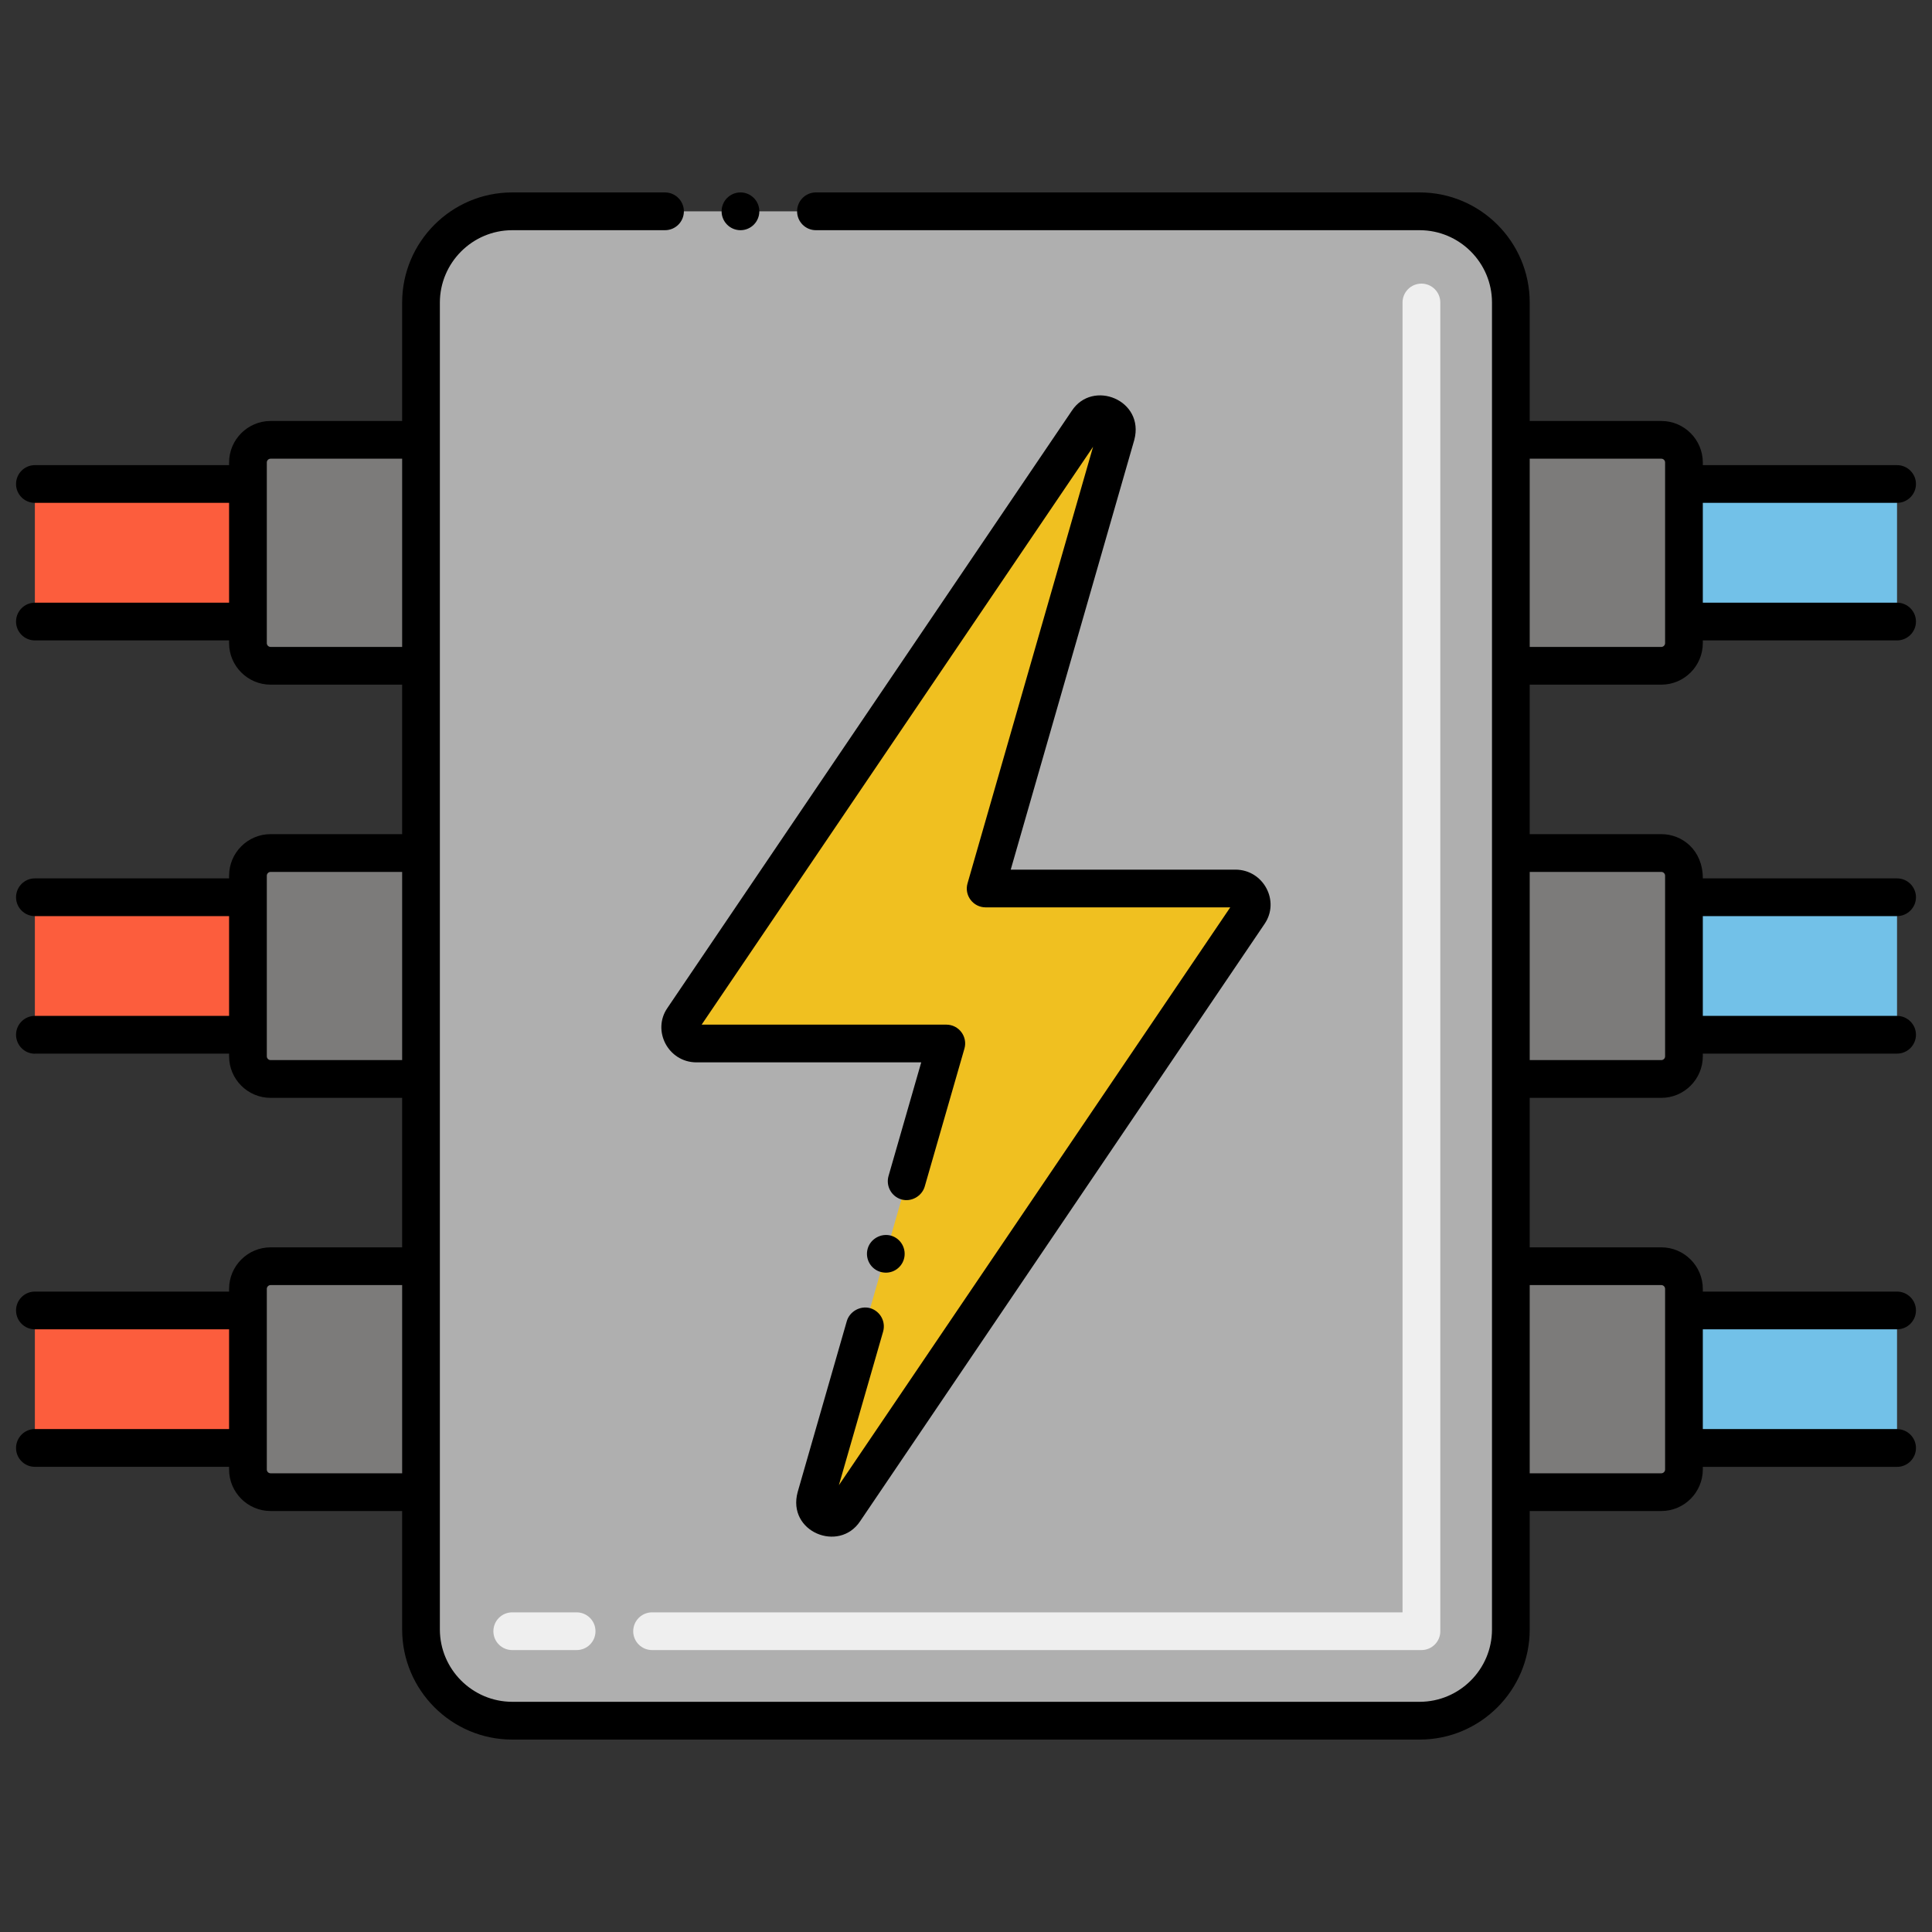 <svg width="40" height="40" viewBox="0 0 40 40" fill="none" xmlns="http://www.w3.org/2000/svg">
<rect x="0" y="0" width="40" height="40" fill="#333333" stroke="none"/>
<path d="M29.393 4.375H10.605C9.563 4.375 8.717 5.22 8.717 6.263V33.737C8.717 34.78 9.563 35.625 10.605 35.625H29.393C30.436 35.625 31.282 34.78 31.282 33.737V6.263C31.282 5.22 30.436 4.375 29.393 4.375Z" fill="#AFAFAF"/>
<path d="M29.429 34.163H13.501C13.285 34.163 13.11 33.989 13.11 33.773C13.11 33.557 13.285 33.382 13.501 33.382H29.038V6.263C29.038 6.047 29.213 5.872 29.429 5.872C29.645 5.872 29.82 6.047 29.82 6.263V33.773C29.82 33.988 29.645 34.163 29.429 34.163ZM11.938 34.163H10.605C10.389 34.163 10.215 33.989 10.215 33.773C10.215 33.557 10.389 33.382 10.605 33.382H11.938C12.154 33.382 12.329 33.557 12.329 33.773C12.329 33.989 12.154 34.163 11.938 34.163Z" fill="#EFEFEF"/>
<path d="M25.583 18.395H20.407L23.108 9.001C23.212 8.639 22.727 8.411 22.515 8.724L14.141 21.087C13.992 21.307 14.15 21.605 14.415 21.605H19.591L16.891 30.999C16.787 31.361 17.272 31.589 17.484 31.276L25.857 18.913C26.006 18.693 25.848 18.395 25.583 18.395Z" fill="#F0C020"/>
<path d="M5.603 9.106C5.344 9.106 5.134 9.316 5.134 9.575V13.315C5.134 13.574 5.344 13.784 5.603 13.784H8.717V9.106H5.603Z" fill="#7C7B7A"/>
<path d="M5.603 17.661C5.344 17.661 5.134 17.871 5.134 18.13V21.87C5.134 22.129 5.344 22.339 5.603 22.339H8.717V17.661H5.603Z" fill="#7C7B7A"/>
<path d="M5.603 26.216C5.344 26.216 5.134 26.426 5.134 26.685V30.425C5.134 30.684 5.344 30.894 5.603 30.894H8.717V26.216H5.603Z" fill="#7C7B7A"/>
<path d="M0.722 10.021H5.134V12.869H0.722V10.021Z" fill="#FC5D3D"/>
<path d="M0.722 18.576H5.134V21.424H0.722V18.576Z" fill="#FC5D3D"/>
<path d="M0.722 27.131H5.134V29.979H0.722V27.131Z" fill="#FC5D3D"/>
<path d="M34.396 26.216H31.282V30.894H34.396C34.655 30.894 34.864 30.684 34.864 30.425V26.685C34.864 26.426 34.655 26.216 34.396 26.216Z" fill="#7C7B7A"/>
<path d="M34.864 27.131H39.276V29.979H34.864V27.131Z" fill="#72C1E8"/>
<path d="M34.396 17.661H31.282V22.339H34.396C34.655 22.339 34.864 22.129 34.864 21.87V18.13C34.864 17.871 34.655 17.661 34.396 17.661Z" fill="#7C7B7A"/>
<path d="M34.864 18.576H39.276V21.424H34.864V18.576Z" fill="#72C1E8"/>
<path d="M34.396 9.106H31.282V13.784H34.396C34.655 13.784 34.864 13.574 34.864 13.315V9.575C34.864 9.316 34.655 9.106 34.396 9.106Z" fill="#7C7B7A"/>
<path d="M34.864 10.021H39.276V12.869H34.864V10.021Z" fill="#72C1E8"/>
<path d="M18.232 26.334C18.459 26.396 18.661 26.258 18.715 26.067C18.774 25.859 18.654 25.642 18.448 25.583C18.244 25.525 18.023 25.648 17.965 25.85C17.905 26.058 18.024 26.275 18.232 26.334Z" fill="black"/>
<path d="M22.19 8.506L13.818 20.869C13.495 21.336 13.832 21.991 14.415 21.995H19.073L18.396 24.348C18.337 24.556 18.456 24.772 18.663 24.833C18.867 24.892 19.088 24.766 19.146 24.564L19.967 21.712C20.039 21.466 19.855 21.214 19.592 21.214H14.527L22.631 9.25L20.032 18.288C19.959 18.538 20.149 18.786 20.407 18.786H25.471L17.368 30.75L18.284 27.569C18.343 27.359 18.222 27.145 18.016 27.084C17.812 27.027 17.59 27.152 17.532 27.353L16.515 30.891C16.29 31.715 17.37 32.153 17.807 31.497L26.18 19.131C26.507 18.655 26.158 18.009 25.584 18.005H20.926L23.484 9.109C23.704 8.283 22.621 7.847 22.19 8.506Z" fill="black"/>
<path d="M15.331 4.766C15.546 4.766 15.721 4.591 15.721 4.375C15.721 4.159 15.546 3.984 15.331 3.984C15.115 3.984 14.94 4.159 14.94 4.375C14.94 4.591 15.115 4.766 15.331 4.766Z" fill="black"/>
<path d="M34.396 14.175C34.87 14.175 35.254 13.789 35.255 13.316V13.259H39.277C39.491 13.259 39.668 13.084 39.668 12.869C39.668 12.653 39.491 12.478 39.277 12.478H35.255V10.411H39.277C39.491 10.411 39.668 10.236 39.668 10.02C39.668 9.806 39.491 9.63 39.277 9.63H35.255V9.575C35.254 9.102 34.87 8.716 34.396 8.716H31.671V6.263C31.671 5.006 30.649 3.984 29.393 3.984H16.893C16.677 3.984 16.503 4.159 16.503 4.375C16.503 4.591 16.677 4.766 16.893 4.766H29.393C30.218 4.767 30.89 5.439 30.89 6.263V33.737C30.89 34.561 30.218 35.233 29.393 35.234H10.605C9.78 35.233 9.109 34.561 9.107 33.737C9.107 30.875 9.107 9.701 9.107 6.263C9.109 5.439 9.78 4.767 10.605 4.766H13.768C13.984 4.766 14.159 4.591 14.159 4.375C14.159 4.161 13.985 3.986 13.771 3.984C13.77 3.984 13.77 3.984 13.768 3.984H10.605C9.349 3.984 8.327 5.006 8.326 6.263V8.716H5.602C5.129 8.716 4.743 9.102 4.743 9.575V9.63H0.721C0.507 9.63 0.332 9.806 0.332 10.022C0.332 10.236 0.507 10.411 0.721 10.411H4.743V12.478H0.721C0.507 12.478 0.332 12.655 0.332 12.869C0.332 13.084 0.507 13.259 0.721 13.259H4.743V13.316C4.743 13.789 5.129 14.175 5.602 14.175H8.326V17.27H5.602C5.129 17.27 4.743 17.656 4.743 18.13V18.186H0.721C0.507 18.186 0.332 18.361 0.332 18.577C0.332 18.791 0.507 18.967 0.721 18.967H4.743V21.033H0.721C0.507 21.033 0.332 21.209 0.332 21.423C0.332 21.639 0.507 21.816 0.721 21.816C0.723 21.816 0.723 21.814 0.724 21.814H4.743V21.87C4.743 22.344 5.129 22.73 5.602 22.73H8.326V25.825H5.602C5.129 25.825 4.743 26.211 4.743 26.684V26.741H0.721C0.507 26.741 0.332 26.916 0.332 27.131C0.332 27.347 0.507 27.522 0.721 27.522H4.743V29.587H0.721C0.507 29.587 0.332 29.764 0.332 29.98C0.332 30.194 0.507 30.369 0.721 30.369H4.743V30.425C4.743 30.898 5.129 31.284 5.602 31.284H8.326V33.737C8.327 34.994 9.349 36.016 10.605 36.016H29.393C30.649 36.016 31.671 34.994 31.671 33.737V31.284H34.396C34.869 31.284 35.254 30.898 35.255 30.425V30.37H39.277C39.491 30.37 39.668 30.194 39.668 29.98C39.668 29.764 39.493 29.589 39.279 29.589L39.277 29.587H35.255V27.522H39.277C39.491 27.522 39.668 27.347 39.668 27.131C39.668 26.916 39.491 26.741 39.277 26.741H35.255V26.684C35.254 26.211 34.869 25.825 34.396 25.825H31.671V22.73H34.396C34.869 22.73 35.254 22.344 35.255 21.87V21.814H39.277C39.491 21.814 39.668 21.639 39.668 21.423C39.668 21.209 39.491 21.033 39.277 21.033H35.255V18.967H39.277C39.491 18.967 39.668 18.791 39.668 18.577C39.668 18.361 39.491 18.186 39.277 18.186H35.255C35.255 17.599 34.829 17.27 34.396 17.27H31.671V14.175H34.396ZM5.602 13.394C5.56 13.394 5.524 13.358 5.524 13.316C5.524 12.539 5.524 10.431 5.524 9.575C5.524 9.531 5.56 9.497 5.602 9.497H8.326V13.394H5.602ZM5.602 21.948C5.56 21.948 5.524 21.913 5.524 21.87C5.524 21.094 5.524 18.986 5.524 18.13C5.524 18.087 5.56 18.052 5.602 18.052H8.326V21.948H5.602ZM5.602 30.503C5.56 30.503 5.524 30.469 5.524 30.425C5.524 29.734 5.524 28.027 5.524 26.684C5.524 26.642 5.56 26.606 5.602 26.606H8.326V30.503H5.602ZM34.396 9.497C34.438 9.497 34.474 9.531 34.474 9.575V13.316C34.474 13.358 34.438 13.394 34.396 13.394H31.671V9.497H34.396ZM34.396 26.606C34.438 26.606 34.474 26.642 34.474 26.684V30.425C34.474 30.467 34.438 30.503 34.396 30.503H31.671V26.606H34.396ZM34.396 18.052C34.438 18.052 34.474 18.087 34.474 18.13V21.87C34.474 21.914 34.438 21.948 34.396 21.948H31.671V18.052H34.396Z" fill="black"/>
</svg>
